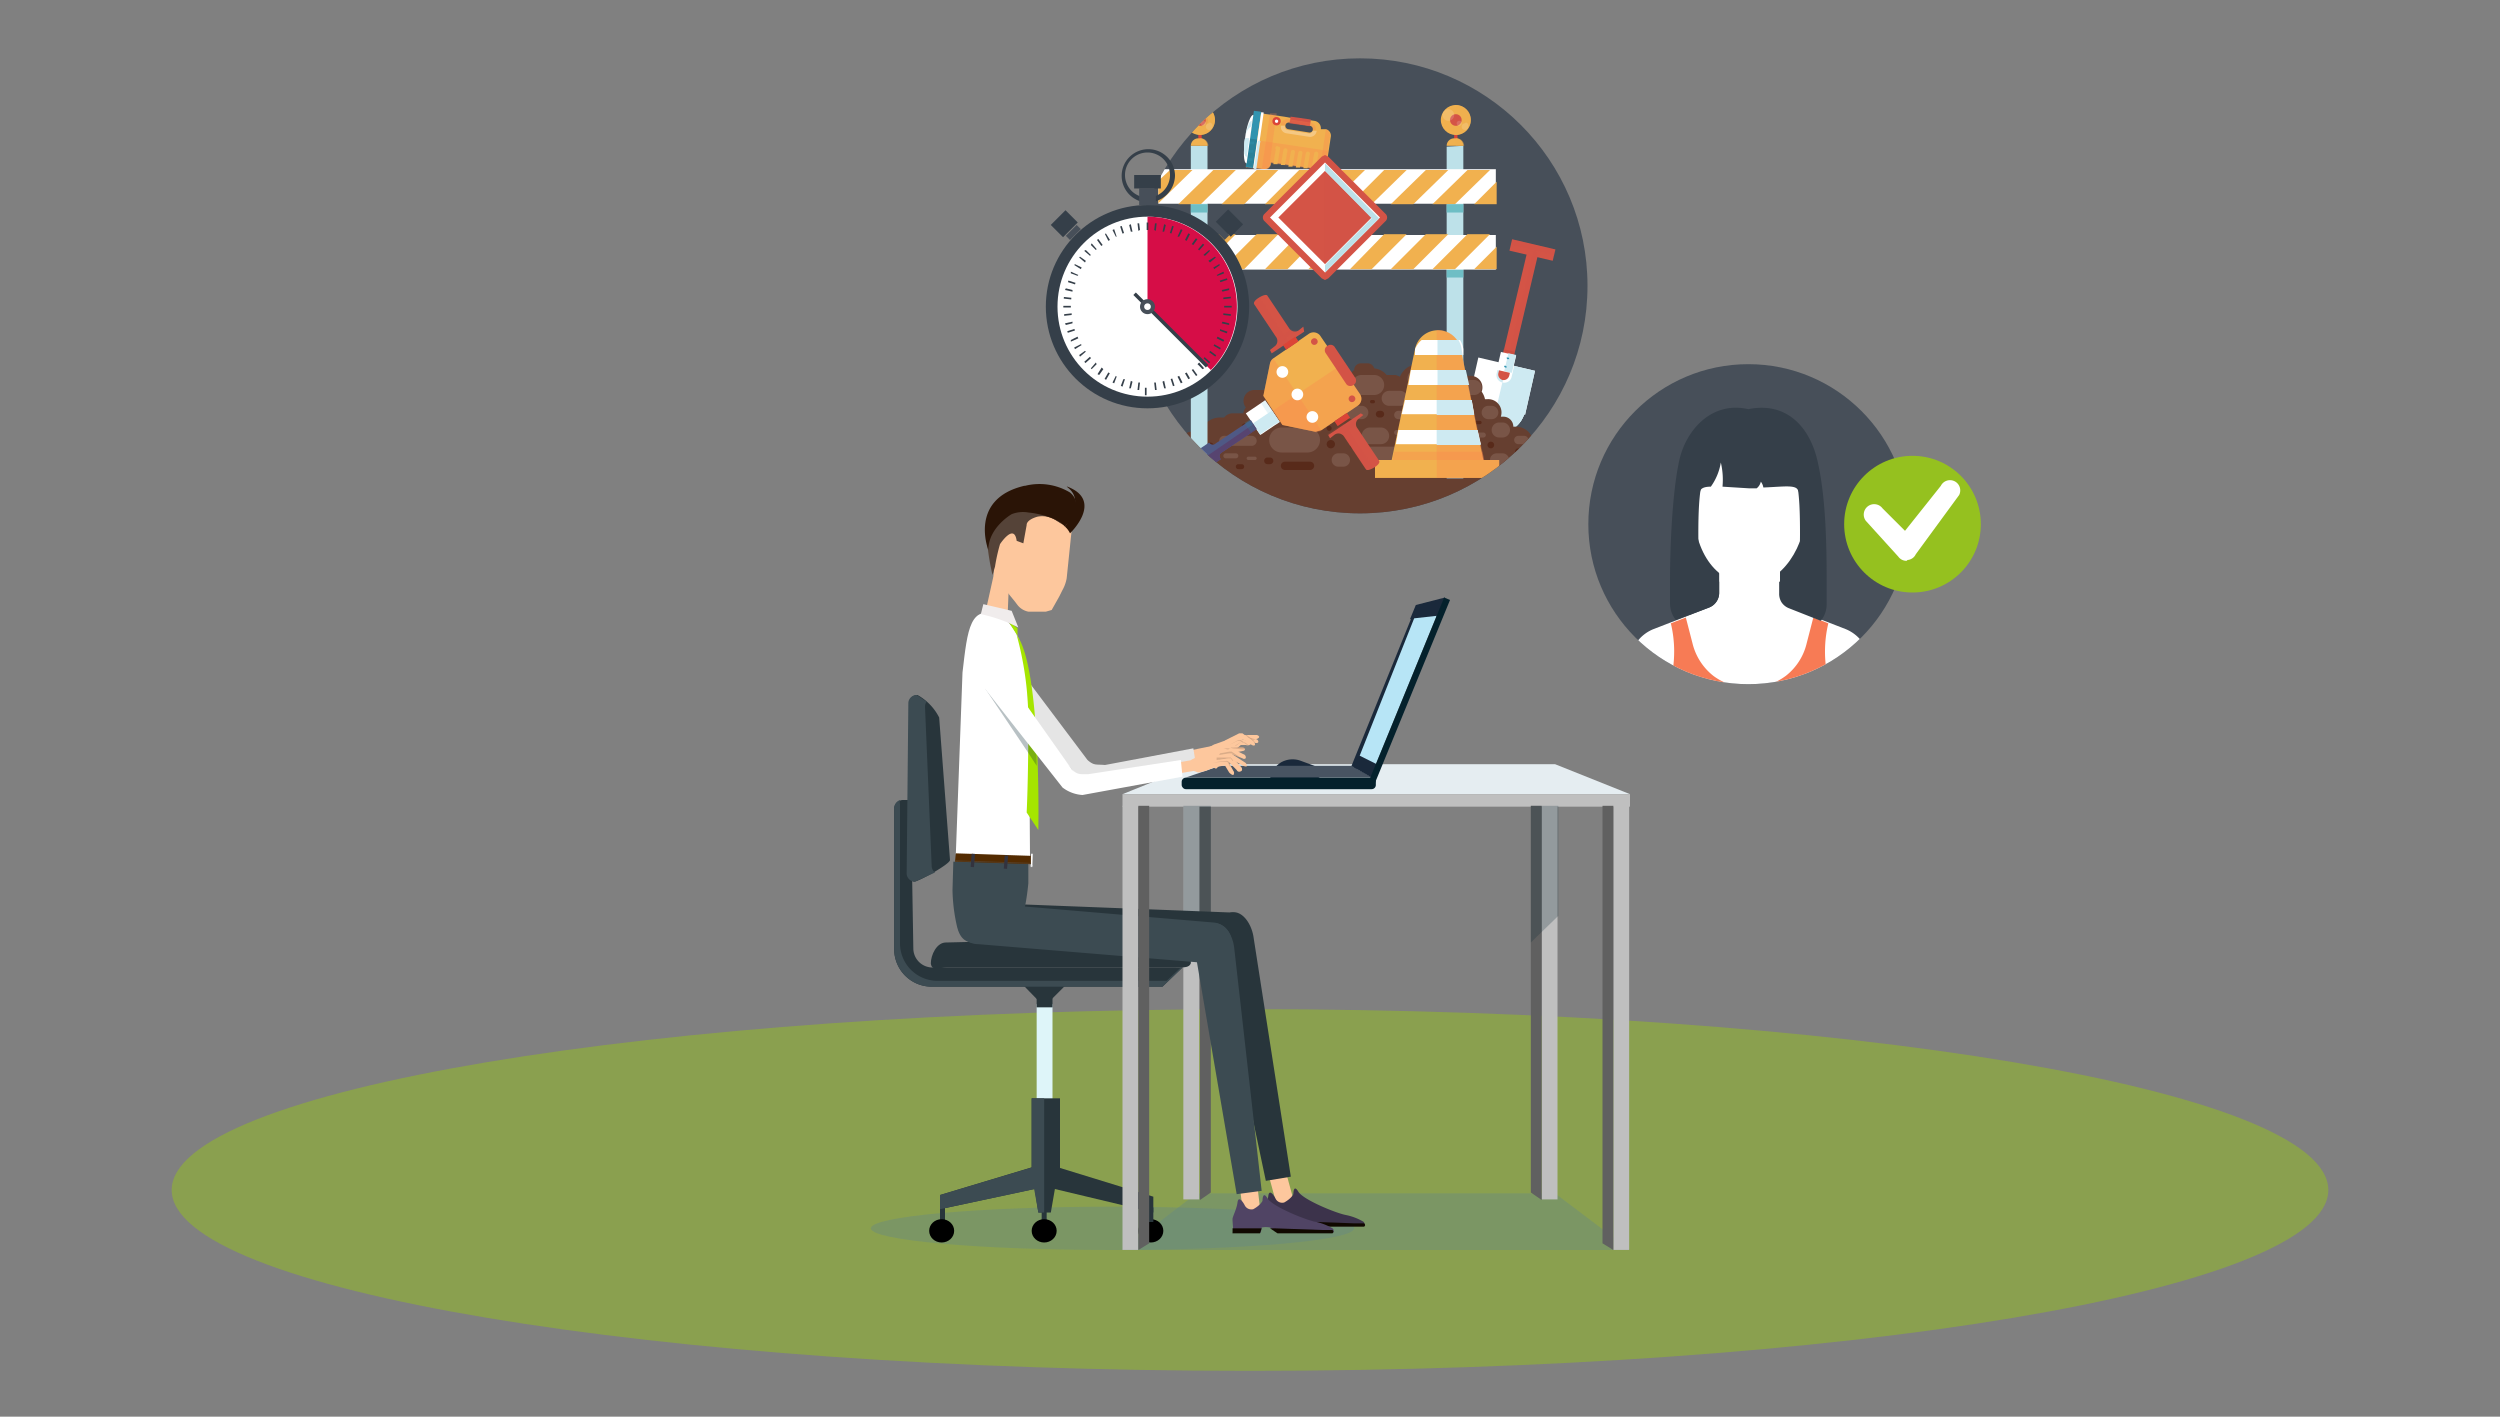 <svg xmlns="http://www.w3.org/2000/svg" xmlns:xlink="http://www.w3.org/1999/xlink" width="300" height="170" viewBox="0 0 300 170"><rect x="0" y="0" width="300" height="170" fill="#808080" stroke="none"/><defs><clipPath id="556c727a-644f-4a0a-a2d1-209d2481c378"><circle cx="163.2" cy="34.3" r="27.3" style="fill:none"/></clipPath><clipPath id="783decc1-154c-4620-82f7-98671f3d8dcd"><circle cx="209.8" cy="62.9" r="19.2" style="fill:none"/></clipPath></defs><title>wat_gis</title><g style="isolation:isolate"><g id="d927cde1-7ae2-4e91-b35d-4790f565f728" data-name="Calque 2"><path d="M279.4,142.8c0,12-57.9,21.7-129.4,21.7S20.6,154.8,20.6,142.8,78.5,121.1,150,121.1,279.4,130.8,279.4,142.8Z" style="fill:#95c11f;opacity:0.5"/></g><g id="49d9e718-7f77-4c2f-94b6-b3567a8fe883" data-name="Calque 1"><polygon points="143.6 143.2 184.8 143.2 185.6 143.2 185.9 143.2 186.6 143.2 195.6 150 185.9 150 185.6 150 184.8 150 134.7 150 143.6 143.2" style="fill:#60858d;opacity:0.35"/><ellipse cx="133.5" cy="147.4" rx="29" ry="2.6" style="fill:#60858d;opacity:0.35"/><rect x="142" y="96.7" width="1.9" height="47.23" style="fill:#bfbfbf"/><polygon points="144 144 144 96.7 145.3 96.7 145.3 143.1 144 144" style="fill:#606060"/><rect x="124.4" y="120.5" width="1.9" height="15.97" style="fill:#def5f9"/><path d="M113.7,116.1h27.4c1.1,0,1.6,0,1.8-.5v-.4c.2-1.9-3.5-2.7-4.6-2.7l-24.8.6c-1.1,0-1.8,1.5-1.8,2.5h0C111.8,116.6,112.7,116.1,113.7,116.1Z" style="fill:#28353b"/><polygon points="125.3 120.8 129 117.1 121.7 117.1 125.3 120.8" style="fill:#28353b"/><rect x="124.4" y="119" width="1.9" height="1.88" style="fill:#28353b"/><path d="M109.6,113.8a2.3,2.3,0,0,0,2.3,2.3h30l-2.4,2.3H111.8a4.5,4.5,0,0,1-4.5-4.5V97.2a1.1,1.1,0,0,1,1-1.2h1Z" style="fill:#28353b"/><path d="M108,96a1,1,0,0,0,0,.5v16.7a4.5,4.5,0,0,0,4.5,4.5h27.5l1.7-1.6h.2l-2.4,2.3H111.8a4.5,4.5,0,0,1-4.5-4.5V97.2A1.1,1.1,0,0,1,108,96Z" style="fill:#3c4b52"/><path d="M109.7,105.8h0c.5,0,4.3-2.1,4.3-2.6l-1.3-17.1a6.4,6.4,0,0,0-2.6-2.7h0a1,1,0,0,0-1,1l-.2,20.4A1,1,0,0,0,109.7,105.8Z" style="fill:#28353b"/><path d="M110,83.4l1.2.8a1,1,0,0,0-.2.6l.8,19.1a1,1,0,0,0,.4.8l-2.4,1.1a1,1,0,0,1-1-1l.2-20.4A1,1,0,0,1,110,83.4Z" style="fill:#3c4b52"/><rect x="123.8" y="131.8" width="3.4" height="8.62" style="fill:#28353b"/><polygon points="125.4 139.6 112.8 143.4 112.8 145.1 125.4 142.4 138.4 145.5 138.4 143.6 125.4 139.6" style="fill:#28353b"/><ellipse cx="138.1" cy="147.7" rx="1.5" ry="1.4"/><polygon points="126.1 145.5 124.6 145.5 123.8 140.3 127 140.3 126.1 145.5" style="fill:#28353b"/><rect x="112.8" y="144.9" width="0.6" height="1.73" style="fill:#28353b"/><rect x="137.8" y="144.9" width="0.6" height="1.74" style="fill:#28353b"/><rect x="125" y="143.9" width="0.6" height="2.71" style="fill:#28353b"/><polygon points="124.1 142.7 112.8 145.1 112.8 143.4 123.8 140.1 123.8 131.8 125.3 131.8 125.3 145.5 124.6 145.5 124.1 142.7" style="fill:#3c4b52"/><ellipse cx="113" cy="147.7" rx="1.5" ry="1.4"/><ellipse cx="125.3" cy="147.7" rx="1.5" ry="1.4"/><polygon points="143.6 91.7 184.8 91.7 185.6 91.7 185.9 91.7 186.6 91.7 195.6 95.3 185.9 95.3 185.6 95.3 184.8 95.3 134.7 95.3 143.6 91.7" style="fill:#e5edf1"/><polygon points="184.8 95.3 185.6 95.3 185.9 95.3 195.6 95.3 195.6 96.8 185.9 96.8 185.6 96.8 134.7 96.8 134.7 95.3 184.8 95.3" style="fill:#bfbfbf"/><rect x="193.6" y="96.7" width="1.9" height="53.29" style="fill:#bfbfbf"/><polygon points="193.6 150 193.6 96.7 192.3 96.7 192.3 149.2 193.6 150" style="fill:#606060"/><rect x="185" y="96.7" width="1.9" height="47.23" style="fill:#bfbfbf"/><polygon points="185 144 185 96.7 183.7 96.7 183.7 143.1 185 144" style="fill:#606060"/><path d="M152.8,93.4h5.1s.6.1.6-.6.3-.5-2.4-1.5a2.8,2.8,0,0,0-2.4.2,4.5,4.5,0,0,0-1.2,1.2S152.2,93.4,152.8,93.4Z" style="fill:#1a293b"/><path d="M156.1,91.4a2.8,2.8,0,0,0-2.4.2,4.5,4.5,0,0,0-1.2,1.2s-.3.7.3.7h.9a.8.8,0,0,1,0-1s.9-1,3.7.4c0,0,1,.4,1.1.1h0S158.8,92.4,156.1,91.4Z" style="fill:#1a293b"/><path d="M125.8,89.7a3.8,3.8,0,0,1-2.1-1l-.3-.4,1.3.9Z" style="fill:none"/><path d="M125.8,89.7h0Z" style="fill:#b4b1b1"/><polygon points="169.2 74.3 172.4 74.1 173.4 71.7 169.9 72.6 169.2 74.3" style="fill:#1a293b"/><path d="M162.1,92.1l7.9-19.5.7.3-7.9,19.4a.4.4,0,1,1-.7-.3Z" style="fill:#1a293b"/><polygon points="162.6 92.1 164.5 93.2 172.4 73.9 169.7 74.2 162.6 92.1" style="fill:#b7e5f6"/><polygon points="146.4 91.9 162.2 91.9 164.7 93.3 142.3 93.3 146.4 91.9" style="fill:#485462"/><rect x="141.9" y="93.2" width="23.3" height="1.38" rx="0.5" ry="0.5" transform="translate(307 187.9) rotate(-180)" style="fill:#04212c"/><polygon points="165.2 91.7 163 90.6 162.5 92.1 164.6 93.3 165.2 91.7" style="fill:#1a293b"/><path d="M164.4,93.4l8.9-21.7.7.3-8.9,21.7a.4.4,0,1,1-.7-.3Z" style="fill:#04212c"/><polygon points="183.7 96.7 185 96.7 187 96.7 187 109.9 183.7 113.1 183.7 96.7" style="fill:#132f3a;opacity:0.25"/><polygon points="142 96.7 143.3 96.7 145.3 96.7 145.3 109.9 142 113.1 142 96.7" style="fill:#132f3a;opacity:0.25"/><path d="M120.8,76.8l.3-7.6c.2-1.4.8-2.3-.6-2.5s-1.1,1.1-1.3,2.5l-1.6,7.2h0l3.3.4Z" style="fill:#fdc79d"/><path d="M119.1,65.7l.2-1.7.5-1.3v-1h.4l1.2-.9,1.7-.9h1.5l2.3.9,1.4,1h.3v1h0v.8l-.6,5.8a4.4,4.4,0,0,1-.5,1.4l-.4.8-.9,1.6-.7.2h-2.1a2.2,2.2,0,0,1-1.3-.8l-.3-.4-.9-1.1a28,28,0,0,1-1.6-2.4V66.9l-.3-.2Z" style="fill:#fdc79d"/><path d="M128.4,63.9h0Z" style="fill:#605751"/><path d="M127.6,63l-.8-.5a3,3,0,0,0-2.3-.5c-1.4.4-1.3,1-1.3,1l-.4,2.2-.8-.3c-.3-2.2-2,.4-2,.4a22.1,22.1,0,0,0-.6,2.7l-.3,1a29.1,29.1,0,0,1-.6-3.5,9.3,9.3,0,0,1,.2-4.1C124,60.8,126.5,62,127.6,63Z" style="fill:#554338"/><path d="M128.4,63.9a3.2,3.2,0,0,0-.8-1A2.5,2.5,0,0,1,128.4,63.9Z" style="fill:#605751"/><path d="M128,58.4h.1c4.4,1.7.3,5.6.3,5.6h0a2.3,2.3,0,0,0-.6-.8C128.4,62.2,130.1,59.9,128,58.4Z" style="fill:#2a1406"/><path d="M122.9,58.3h.1a7.1,7.1,0,0,1,5.4.8c1.7,1.4,0,3.4-.6,4.1l-.2-.2a5.8,5.8,0,0,0-1.6-.9,10.5,10.5,0,0,0-2.6-.6,3.7,3.7,0,0,0-2,.2s-2.8,1.6-2.8,4.3C118.6,66,116.2,59.9,122.9,58.3Z" style="fill:#2a1406"/><path d="M147.7,89l1.2-.8h1.8a.4.4,0,0,1,.4.2h0c0,.2-.3.3-.5.3h-1.5l-1.1.7a.3.3,0,0,1-.4-.1h-.1A.3.3,0,0,1,147.7,89Z" style="fill:#fdc79d"/><path d="M147.6,88.9l1.2-.7h.3l1.6.5c.2,0,.3.2.3.3h0c0,.2-.3.2-.5.1l-1.5-.4-1.1.6a.3.3,0,0,1-.4-.1h-.1A.3.3,0,0,1,147.6,88.9Z" style="fill:#fdc79d"/><path d="M150.6,88.7l-1.1-.3h-.1l1.1.4h0Z" style="fill:#be9576;opacity:0.5"/><path d="M147.8,89.3l.8-.6h.4l.7.2c.2,0,.4.2.4.4h0a.6.6,0,0,1-.6.1h-.6l-.8.7c-.1.1-.2.1-.3-.1h-.1A.3.3,0,0,1,147.8,89.3Z" style="fill:#fdc79d"/><rect x="141.7" y="90" width="4.1" height="1.31" transform="translate(302.7 150.7) rotate(168.5)" style="fill:#fdc79d"/><polygon points="147.5 89.4 147.5 89.4 147.5 89.4 147.5 89.4" style="fill:#fdc79d"/><path d="M145.8,89.3l1.4-.5c.1,0,.2.1.3.2l.6.6a.3.3,0,0,1,0,.2c.6-.1,1.2-.2,1.3.1h0c0,.1-.1.2-.2.2l-1.5.3-.6.3-.8.2h-.2c-.2,0-.7,0-.7-.1l-.4-1.1C145.1,89.7,145.7,89.3,145.8,89.3Z" style="fill:#fdc79d"/><path d="M147.6,89.5h0Z" style="fill:#fdc79d"/><polygon points="147.9 89.5 147.9 89.5 147.9 89.5 147.9 89.5" style="fill:#fdc79d"/><path d="M148.6,88.8h.3l.4.3h.1l.4.3h-.1l-.5-.3h-.1l-.3-.2h-.3l-1,.5h0Z" style="fill:#be9576;opacity:0.5"/><path d="M149.4,88.2h.2l.8.6.2.3h-.1l-.2-.2-.9-.7h0Z" style="fill:#be9576;opacity:0.5"/><path d="M148.3,89.5h-.1l.9-.6h0Z" style="fill:#be9576;opacity:0.5"/><polygon points="149 88.9 149.1 88.9 149.1 88.9 149.2 88.9 149.2 88.9 149.1 88.9 149.1 88.9 149 88.9 148 89.4 148 89.4 149 88.9" style="fill:#be9576;opacity:0.5"/><path d="M147.7,89.7h.3c.6,0,1.1-.2,1.4.1s-1.1,0-1.7,0h-.9c.2,0,.5.2.9.2Z" style="fill:#be9576;opacity:0.5"/><path d="M147.1,88.8l1.6-.8h.4l1.3,1a.4.4,0,0,1,.2.4h0c-.2.2-.5-.1-.7-.2l-1-.7-1.4.7a.3.3,0,0,1-.4-.1h-.1A.3.3,0,0,1,147.1,88.8Z" style="fill:#fdc79d"/><path d="M143.5,91.7,132,94.2a4.4,4.4,0,0,1-2.5-.8l-9.8-11.8.8-3.7,10,13.3c.8.7,1,.5,2.1.6l10.6-2Z" style="fill:#e5e5e5"/><rect x="152.6" y="139.8" width="2.1" height="4.99" transform="translate(-31.9 45.3) rotate(-15.2)" style="fill:#fdc79d"/><path d="M147.5,114.3l-28.3-1.1a2.4,2.4,0,0,1-2.3-2.5h0a2.4,2.4,0,0,1,2.5-2.3l28.3,1.1a2.4,2.4,0,0,1,2.3,2.5h0A2.4,2.4,0,0,1,147.5,114.3Z" style="fill:#28353b"/><path d="M150.4,112.3c-.3-1.6-1.4-3.1-2.7-2.8a2.8,2.8,0,0,0-1.9,3.3l6.1,28.9,3-.5Z" style="fill:#28353b"/><path d="M114.3,106.8a20.9,20.9,0,0,0,.5,4.2c.6,2.7,2,2.2,5.8,2.2,0,0,2.1,0,2.8-7.2v-.4h0c0-.3,0-.5,0-.8v-1.4h-9Z" style="fill:#3c4b52"/><path d="M123.5,88c-.3-5.3.1-12.3-3.5-14s-3.9,1.5-4.5,6.7l-.8,21.8,8.9.4Z" style="fill:#fff"/><polygon points="122.1 75.4 120.9 74.4 122.1 76.3 122.1 75.4" style="fill:#a5e500"/><path d="M122,76.2A39.3,39.3,0,0,1,123.4,87c0,6.6-.2,10.5-.2,10.5l1.4,2.1S125,80.2,122,76.2Z" style="fill:#a5e500"/><path d="M121.4,73.3l.8,2a17.9,17.9,0,0,0-4.5-1.6l.3-1.2Z" style="fill:#f0ecec"/><rect x="123.7" y="102.5" width="0.2" height="1.49" transform="translate(3.5 -4.1) rotate(1.9)" style="fill:#fff"/><rect x="123.7" y="103.8" width="0.2" height="0.2" transform="translate(3.5 -4) rotate(1.9)" style="fill:#e5e5e5"/><polygon points="123.7 102.7 114.7 102.4 114.6 103.4 123.7 103.7 123.7 102.7" style="fill:#532b01"/><rect x="119.1" y="98.9" width="0.1" height="9.13" transform="translate(11.8 219.1) rotate(-88.1)" style="fill:#584027"/><rect x="116.6" y="102.4" width="0.4" height="1.59" transform="translate(8.2 -8.6) rotate(4.4)" style="fill:#33333e"/><rect x="120.6" y="102.6" width="0.4" height="1.59" transform="translate(8.2 -8.9) rotate(4.4)" style="fill:#33333e"/><path d="M145.2,115.6l-27.8-2.3a2.5,2.5,0,0,1-2.5-2.4v-.3a2.3,2.3,0,0,1,2.4-2.3l28.3,2.4a2.4,2.4,0,0,1,2.2,2.6h0A2.4,2.4,0,0,1,145.2,115.6Z" style="fill:#3c4b52"/><rect x="149" y="141.1" width="2.1" height="4.99" transform="translate(-16 18.9) rotate(-6.8)" style="fill:#fdc79d"/><path d="M148.1,113.7c-.2-1.6-1.2-3.1-2.6-2.9a2.8,2.8,0,0,0-2.1,3.3l5,29.2,3-.4Z" style="fill:#3c4b52"/><path d="M149.1,91l-1.5-.6a.3.3,0,0,1-.2-.4h0a.3.3,0,0,1,.4-.2l1.4.7a.4.4,0,0,1,.3.4h0C149.5,91.1,149.2,91.1,149.1,91Z" style="fill:#fdc79d"/><path d="M149.2,91.9l-1.8-1a.3.3,0,0,1-.1-.4h0a.3.3,0,0,1,.4-.1l1.7,1.1a.4.4,0,0,1,.2.4h0C149.7,92,149.4,92,149.2,91.9Z" style="fill:#fdc79d"/><path d="M148.4,92.4l-1.1-1.1a.3.3,0,0,1,0-.5h0a.3.3,0,0,1,.5,0l1.1,1.2a.4.4,0,0,1,.1.5h0C148.7,92.7,148.5,92.6,148.4,92.4Z" style="fill:#fdc79d"/><path d="M147.9,90.4l-1.7.3a.3.3,0,0,1-.3-.2h0a.3.3,0,0,1,.2-.3l1.7-.3a.3.3,0,0,1,.3.2h0A.3.3,0,0,1,147.9,90.4Z" style="fill:#fdc79d"/><path d="M145.7,92.1l-1,.4-.9.2-.6-.2c-.2-.1-.2-.1-.3-.4v-.6a.3.3,0,0,1,.2-.4l1.4-.7,1.8-.3a.2.2,0,0,1,.3.2l-.5,1.6A.2.2,0,0,1,145.7,92.1Z" style="fill:#fdc79d"/><path d="M147.7,90.9l-1.7.3a.3.3,0,0,1-.3-.2h0a.3.3,0,0,1,.2-.3l1.7-.3a.3.3,0,0,1,.3.2h0A.3.3,0,0,1,147.7,90.9Z" style="fill:#fdc79d"/><path d="M147.6,91.4l-1.7.3a.3.3,0,0,1-.3-.2h0a.3.3,0,0,1,.2-.3l1.7-.3a.3.3,0,0,1,.3.2h0A.3.3,0,0,1,147.6,91.4Z" style="fill:#fdc79d"/><path d="M147.3,91.8l-1.7.3a.3.3,0,0,1-.3-.2h0a.3.3,0,0,1,.2-.3l1.7-.3a.3.3,0,0,1,.3.2h0A.3.3,0,0,1,147.3,91.8Z" style="fill:#fdc79d"/><path d="M147.5,92.7l-.6-1a.3.3,0,0,1,.1-.4h0a.3.3,0,0,1,.4.1l.6,1.1a.4.4,0,0,1,0,.5h0C147.8,93,147.6,92.8,147.5,92.7Z" style="fill:#fdc79d"/><g style="opacity:0.55"><path d="M145.5,91.5h0l1.7-.2a.4.4,0,0,1,.3.2l.2.5h-.1l-.2-.4a.3.3,0,0,0-.3-.2Z" style="fill:#be9576"/><path d="M146,90.9h1.7l.3.4h-.1l-.2-.3h-.3l-1.4.2Z" style="fill:#be9576"/><path d="M146.4,90.4l1.1-.2h.3l.9.6h-.2l-.7-.4h-.3l-1.2.2Z" style="fill:#be9576"/></g><polygon points="139.7 93.1 143.3 92.5 143.6 91.1 139.7 91.8 139.7 93.1" style="fill:#fdc79d"/><path d="M119,79.6l4.3,6.2.9,1.3c.1,1.6.2,3.2.2,4.8l-1.1-1.7-5.1-7.6Z" style="fill:#132f3a;opacity:0.3"/><path d="M141.9,93.2l-12,2.2a4.4,4.4,0,0,1-2.4-.9L118,82.4l1-3.7,9.6,13.6c.7.7,1,.6,2,.6l11.1-1.7Z" style="fill:#fff"/><path d="M155.1,146.5a2.6,2.6,0,0,1,1,0l1,.6h6.6a.4.4,0,0,0-.1-.5,6.8,6.8,0,0,0-2.1-.8c-1.1-.2-5.1-1.8-5.7-2.8s-.6.3-.6.3-.2.5-1.1,1a.9.9,0,0,1-1-.4c-.3-.6-.8-1.2-.9-.4s-.6,1.7-.6,2,.1,1.4.1,1.6H155Z" style="fill:#3c334b"/><path d="M151.6,146.5a7.3,7.3,0,0,1,0,.7H155l.2-.6h-3.5Z" style="fill:#100800"/><path d="M163.7,146.8h-1.2l-5.7-.2h-.6l.9.6h6.6C163.8,147.1,163.9,147,163.7,146.8Z" style="fill:#100800"/><path d="M151.4,147.3a2.6,2.6,0,0,1,1,0l1,.6h6.6a.4.4,0,0,0-.1-.5,6.7,6.7,0,0,0-2.1-.8c-1.1-.2-5.1-1.8-5.7-2.8s-.6.3-.6.3-.2.5-1.1,1a.9.9,0,0,1-1-.4c-.3-.6-.8-1.2-.9-.4s-.6,1.7-.6,2,.1,1.4.1,1.6h3.3Z" style="fill:#504464"/><path d="M147.9,147.3a7.3,7.3,0,0,1,0,.7h3.3l.2-.6h-3.5Z" style="fill:#100800"/><path d="M159.9,147.6h-1.2l-5.7-.2h-.6l.9.6h6.6C160,147.9,160.1,147.8,159.9,147.6Z" style="fill:#100800"/><rect x="134.7" y="96.7" width="1.9" height="53.29" style="fill:#bfbfbf"/><polygon points="136.6 150 136.6 96.7 137.9 96.7 137.9 149.2 136.6 150" style="fill:#606060"/><circle cx="163.2" cy="34.3" r="27.3" style="fill:#474f59"/><g style="clip-path:url(#556c727a-644f-4a0a-a2d1-209d2481c378)"><path d="M149.6,20l2,.3a.8.8,0,0,0,.9-.6v-.2l5.8.8a.8.8,0,0,0,.9-.6l.5-3.3a.8.8,0,0,0-.6-.9h-.6a.9.9,0,0,0-.8-1l-1.9-.3h-.6l-1.1-.2-3.5-.5h-.1l-1,6.7Zm5-4.5a.4.4,0,0,1,.1-.8l2.5.4a.4.4,0,0,1-.1.8Z" style="fill:#f1b14f"/><path d="M151.5,20.3h-.1l1-6.7h.8l-.8,5.8v.2A.8.8,0,0,1,151.5,20.3Z" style="fill:#fc824e;opacity:0.3;mix-blend-mode:multiply"/><path d="M149.5,20l.5-3.3,9.4,1.4-.2,1.7a.8.8,0,0,1-.9.6l-5.8-.8v.2a.8.8,0,0,1-.9.6l-2-.3Z" style="fill:#fc824e;opacity:0.3;mix-blend-mode:multiply"/><rect x="155.6" y="13.3" width="0.8" height="2.46" transform="translate(119.4 166.9) rotate(-81.8)" style="fill:#d45446"/><path d="M157.5,15.6a.4.4,0,0,0-.3-.5l-2.5-.4a.4.4,0,0,0-.5.3h-.5a.8.8,0,0,1,.9-.7l2.6.4a.8.8,0,0,1,.7.9Z" style="fill:#fc824e;opacity:0.3;mix-blend-mode:multiply"/><rect x="155.7" y="13.5" width="0.4" height="2.46" transform="translate(119.1 167) rotate(-81.8)" style="fill:#d45446;opacity:0.15;mix-blend-mode:multiply"/><path d="M158.4,20.3l.7-4.8a.8.8,0,0,1,.5.8l-.5,3.3A.8.8,0,0,1,158.4,20.3Z" style="fill:#fc824e;opacity:0.3;mix-blend-mode:multiply"/><rect x="147" y="16.3" width="6.8" height="0.88" transform="translate(112.4 163.2) rotate(-81.8)" style="fill:#3194b0"/><rect x="148.5" y="18" width="3.4" height="0.88" transform="translate(110.5 164.4) rotate(-81.8)" style="fill:#2b8199"/><rect x="147.6" y="16.7" width="6.8" height="0.3" transform="translate(112.8 163.9) rotate(-81.8)" style="fill:#fff"/><rect x="149" y="18.4" width="3.4" height="0.3" transform="translate(111 165.1) rotate(-81.8)" style="fill:#ceeaf2"/><g style="opacity:0.4;mix-blend-mode:multiply"><rect x="150.8" y="13.2" width="0.2" height="0.61" transform="translate(116.1 160.9) rotate(-81.8)" style="fill:#3194b0"/><path d="M149.7,19.3v-.3h.6v.3Zm.1-1V18h.6v.3Zm.1-1V17h.6v.3Zm.1-1v-.3h.6v.3Zm.1-1v-.3h.6v.3Zm.1-1v-.3h.6v.3Z" style="fill:#3194b0"/><rect x="149.8" y="19.7" width="0.2" height="0.61" transform="translate(108.7 165.5) rotate(-81.8)" style="fill:#3194b0"/></g><circle cx="153.1" cy="14.6" r="0.5" transform="translate(116.9 164) rotate(-81.8)" style="fill:#dc4437"/><path d="M152.7,14.5h.9a.5.5,0,0,1-.9-.1Z" style="fill:#bf4739;opacity:0.4;mix-blend-mode:multiply"/><circle cx="153.1" cy="14.6" r="0.2" transform="translate(116.9 164) rotate(-81.8)" style="fill:#fff"/><path d="M154.6,14.8l2.5.4a.4.4,0,0,1,.3.5h0l-3.3-.5h0A.4.4,0,0,1,154.6,14.8Z" style="fill:none"/><path d="M157,16.4l-2.6-.4a.8.8,0,0,1-.7-.9h.5a.4.4,0,0,0,.3.5l2.5.4a.4.4,0,0,0,.5-.3h.5A.8.8,0,0,1,157,16.4Z" style="fill:#fff;opacity:0.3;mix-blend-mode:overlay"/><path d="M149.4,16.6c.2-1.6.7-2.9,1-2.8l-.8,5.8C149.2,19.6,149.2,18.2,149.4,16.6Z" style="fill:#fff"/><path d="M149.4,16.6h.5l-.3,2.2C149.3,18.8,149.2,17.8,149.4,16.6Z" style="fill:#ceeaf2"/><path d="M149.4,16.6h.5l-.3,2.2C149.3,18.8,149.2,17.8,149.4,16.6Z" style="fill:#ceeaf2"/><path d="M149.4,16.6c.2-1.2.5-2.1.8-2.1v.7C149.9,15.2,149.5,15.8,149.4,16.6Z" style="fill:#ceeaf2"/><path d="M153.4,17.6a.2.2,0,0,1,.2.3l-.3,1.8h-.5l.3-1.8A.2.2,0,0,1,153.4,17.6Z" style="fill:#f1b14f"/><path d="M154.5,18l-.3,1.8h-.5l.3-1.8a.2.2,0,0,1,.5.1Z" style="fill:#f1b14f"/><path d="M157.4,20.2l.3-1.8a.2.2,0,1,1,.5.1l-.3,1.8Z" style="fill:#f1b14f"/><path d="M155.4,18.2l-.3,1.8h-.5l.3-1.8a.2.2,0,1,1,.5.1Z" style="fill:#f1b14f"/><path d="M156.3,18.3l-.3,1.8h-.5l.3-1.8a.2.2,0,1,1,.5.1Z" style="fill:#f1b14f"/><path d="M157.2,18.4l-.3,1.8h-.5l.3-1.8a.2.2,0,1,1,.5.1Z" style="fill:#f1b14f"/><path d="M182.9,49.7c-.7,2.4-4.1,2.8-4.2,2.9s-2.9-2-2.5-4.4h0l1.2-5.3,6.8,1.6-1.2,5.3Z" style="fill:#fff"/><rect x="183.3" y="27.3" width="1.4" height="5.33" transform="translate(112.7 202.3) rotate(-76.8)" style="fill:#d45446"/><rect x="183.7" y="27" width="0.7" height="5.33" transform="translate(113.1 202.1) rotate(-76.8)" style="fill:#d45446;opacity:0.15;mix-blend-mode:multiply"/><path d="M180.3,45.9a.9.9,0,0,1-.7-1.1l.3-1.3,1.8.4-.3,1.3A.9.9,0,0,1,180.3,45.9Z" style="fill:#ceeaf2"/><path d="M182.9,49.7c-.7,2.4-4.1,2.8-4.2,2.9h0l2.1-8.9,3.4.8-1.2,5.3Z" style="fill:#ceeaf2"/><path d="M180.3,45.9l.5-2.2.9.2-.3,1.3A.9.9,0,0,1,180.3,45.9Z" style="fill:#fff"/><path d="M182.9,49.7c-.7,2.4-4.1,2.8-4.2,2.9s-2.9-2-2.5-4.4h0v-.4h0c-.4,2.5,2.4,4.3,2.5,4.4s3.5-.5,4.2-2.9h0v.4Z" style="fill:#ceeaf2"/><path d="M184.5,30.8a.7.7,0,0,0-.5-.8h0a.7.7,0,0,0-.8.5l-3.4,14.3a.7.7,0,0,0,.5.8h0a.7.7,0,0,0,.8-.5Z" style="fill:#d45446"/><rect x="179.7" y="42.6" width="2.2" height="1.88" transform="translate(97.1 209.6) rotate(-76.8)" style="fill:#fff"/><path d="M180.3,45.6,184,30a.7.7,0,0,1,.5.8l-3.4,14.3A.7.7,0,0,1,180.3,45.6Z" style="fill:#d45446;opacity:0.15;mix-blend-mode:multiply"/><rect x="180.2" y="43.2" width="2.2" height="0.94" transform="translate(97.3 210.1) rotate(-76.8)" style="fill:#ceeaf2"/><path d="M180.5,43.9a.2.2,0,0,0,.1.2h.2a.2.2,0,0,0-.1-.2Zm.6-.8a.2.2,0,0,0-.1-.2h-.2a.2.2,0,0,0,.1.2Z" style="fill:#3194b0"/><rect x="181" y="41.6" width="0.3" height="1.37" transform="translate(98.5 208.9) rotate(-76.8)" style="fill:#bf4739;opacity:0.4;mix-blend-mode:multiply"/><path d="M162.6,65.3l-26.2-7.9h-.8a.7.7,0,0,1,0-1.4h1.2a.7.7,0,0,1,.6-1h.2a.8.8,0,0,1,.7-.6h.5a2,2,0,0,1,1.9-1.3h.2v-.2a.4.4,0,0,1,.4-.4h.6a1.2,1.2,0,0,1,1.1-.7h1.1a2.4,2.4,0,0,1,2.3-1.7h.5a1.3,1.3,0,0,1,1-.5h1.3a1.2,1.2,0,0,1,.3-.7,1.3,1.3,0,0,1,1-2.1h1.4a1.3,1.3,0,0,1,1.1.6h.6a.6.6,0,0,1,.6-.4h.7a.8.8,0,0,1,.7-.8.9.9,0,0,1,.7-.3h.5l.5.2a2.4,2.4,0,0,1,1.9-1h.4a.8.8,0,0,1,.6-.3h1l.6.2.7-.6a.8.8,0,0,1,.8-.8h.8a.8.8,0,0,1,.8.6,2.3,2.3,0,0,1,1.5.8h1.1l.5.2a2.4,2.4,0,0,1,2.2-1.5h1.4a2.4,2.4,0,0,1,2.2,1.4,1.3,1.3,0,0,1,1,.7,1.4,1.4,0,0,1,1.2-.7h.5a1.4,1.4,0,0,1,1.3,1.9,2.4,2.4,0,0,1,.4.9h.3a1.6,1.6,0,0,1,1.6,2.1h.3a1.2,1.2,0,0,1,1.2,1.2h.3a2.1,2.1,0,0,1,2.1,1.8,2.3,2.3,0,0,1,1.3,2h1.9a1.2,1.2,0,0,1,0,2.3Z" style="fill:#663f30"/><path d="M175.6,46.5a.9.9,0,0,0,.9.9h.4a.9.9,0,0,0,.9-.9h0a.9.9,0,0,0-.9-.9h-.4a.9.9,0,0,0-.9.9Z" style="fill:#795547"/><path d="M168.9,45.4a1.1,1.1,0,0,0,1.1,1.1h2.1a1.1,1.1,0,0,0,1.1-1.1h0a1.1,1.1,0,0,0-1.1-1.1H170a1.1,1.1,0,0,0-1.1,1.1Z" style="fill:#795547"/><path d="M162.2,46.2a1.2,1.2,0,0,0,1.2,1.2h1.5a1.2,1.2,0,0,0,1.2-1.2h0a1.2,1.2,0,0,0-1.2-1.2h-1.5a1.2,1.2,0,0,0-1.2,1.2Z" style="fill:#795547"/><path d="M165.8,47.8a.9.9,0,0,0,.9.9H168a.9.9,0,0,0,.9-.9h0a.9.9,0,0,0-.9-.9h-1.3a.9.9,0,0,0-.9.9Z" style="fill:#795547"/><path d="M169.9,50.3a1.6,1.6,0,0,0,1.6,1.6h2.4a1.6,1.6,0,0,0,1.6-1.6h0a1.6,1.6,0,0,0-1.6-1.6h-2.4a1.6,1.6,0,0,0-1.6,1.6Z" style="fill:#795547"/><path d="M172.2,47.4a.7.7,0,0,0,.7.7h1.1a.7.7,0,0,0,.7-.7h0a.7.7,0,0,0-.7-.7h-1.1a.7.7,0,0,0-.7.7Z" style="fill:#795547"/><path d="M157.6,47a.8.8,0,0,0,.8.8h1.6a.8.8,0,0,0,.8-.8h0a.8.8,0,0,0-.8-.8h-1.6a.8.8,0,0,0-.8.8Z" style="fill:#795547"/><path d="M161.5,49.5a.8.8,0,0,0,.8.8h1.1a.8.8,0,0,0,.8-.8h0a.8.8,0,0,0-.8-.8h-1.1a.8.8,0,0,0-.8.8Z" style="fill:#795547"/><path d="M163.4,52.3a1,1,0,0,0,1,1h1.3a1,1,0,0,0,1-1h0a1,1,0,0,0-1-1h-1.3a1,1,0,0,0-1,1Z" style="fill:#795547"/><path d="M163.4,54.8a1.2,1.2,0,0,0,1.2,1.2h3.4a1.2,1.2,0,0,0,1.2-1.2h0a1.2,1.2,0,0,0-1.2-1.2h-3.4a1.2,1.2,0,0,0-1.2,1.2Z" style="fill:#795547"/><path d="M152.3,52.8a1.5,1.5,0,0,0,1.5,1.5h3.1a1.5,1.5,0,0,0,1.5-1.5h0a1.5,1.5,0,0,0-1.5-1.5h-3.1a1.5,1.5,0,0,0-1.5,1.5Z" style="fill:#795547"/><path d="M154.4,50.1a.6.6,0,0,0,.6.6h.7a.6.6,0,0,0,.6-.6h0a.6.6,0,0,0-.6-.6H155a.6.6,0,0,0-.6.6Z" style="fill:#795547"/><path d="M157.3,49.5a.8.8,0,0,0,.8.8h.9a.8.8,0,0,0,.8-.8h0a.8.8,0,0,0-.8-.8h-.9a.8.8,0,0,0-.8.8Z" style="fill:#795547"/><path d="M167.3,49.8a.5.5,0,0,0,.5.5h.6a.5.5,0,0,0,.5-.5h0a.5.5,0,0,0-.5-.5h-.6a.5.5,0,0,0-.5.5Z" style="fill:#795547"/><path d="M177.8,49.5a.8.8,0,0,0,.8.8h.4a.8.8,0,0,0,.8-.8h0a.8.8,0,0,0-.8-.8h-.4a.8.8,0,0,0-.8.8Z" style="fill:#795547"/><path d="M179,51.6a.9.9,0,0,0,.9.9h.4a.9.9,0,0,0,.9-.9h0a.9.9,0,0,0-.9-.9h-.4a.9.9,0,0,0-.9.9Z" style="fill:#795547"/><path d="M175.6,48.4a.3.3,0,0,0,.3.3h.4a.3.3,0,0,0,.3-.3h0a.3.3,0,0,0-.3-.3h-.4a.3.3,0,0,0-.3.3Z" style="fill:#795547"/><path d="M167.3,51.9a.3.3,0,0,0,.3.3h.6a.3.3,0,0,0,.3-.3h0a.3.3,0,0,0-.3-.3h-.6a.3.3,0,0,0-.3.3Z" style="fill:#795547"/><path d="M146.3,52.9a.6.6,0,0,0,.6.6h3.3a.6.6,0,0,0,.6-.6h0a.6.6,0,0,0-.6-.6h-3.3a.6.6,0,0,0-.6.6Z" style="fill:#795547"/><path d="M144.5,55.2a.5.5,0,0,0,.5.5h.4a.5.5,0,0,0,.5-.5h0a.5.5,0,0,0-.5-.5H145a.5.5,0,0,0-.5.5Z" style="fill:#795547"/><path d="M149.6,55a.2.2,0,0,0,.2.2h.8a.2.2,0,0,0,.2-.2h0a.2.2,0,0,0-.2-.2h-.8a.2.2,0,0,0-.2.2Z" style="fill:#795547"/><path d="M151.4,49a.5.5,0,0,0,.5.5h.4a.5.5,0,0,0,.5-.5h0a.5.5,0,0,0-.5-.5h-.4a.5.5,0,0,0-.5.5Z" style="fill:#795547"/><path d="M155.7,47.8a.5.5,0,0,0,.5.5h.3a.5.5,0,0,0,.5-.5h0a.5.5,0,0,0-.5-.5h-.3a.5.5,0,0,0-.5.5Z" style="fill:#795547"/><path d="M160.9,51.9a.3.3,0,0,0,.3.3h.7a.3.3,0,0,0,.3-.3h0a.3.3,0,0,0-.3-.3h-.7a.3.3,0,0,0-.3.3Z" style="fill:#795547"/><path d="M159.8,55.2a.8.8,0,0,0,.8.8h.6a.8.8,0,0,0,.8-.8h0a.8.8,0,0,0-.8-.8h-.6a.8.8,0,0,0-.8.8Z" style="fill:#795547"/><path d="M142.8,53.2a.3.3,0,0,0,.3.3h.5a.3.3,0,0,0,.3-.3h0a.3.3,0,0,0-.3-.3h-.5a.3.3,0,0,0-.3.3Z" style="fill:#795547"/><path d="M140.2,55.6a.6.6,0,0,0,.6.6h.9a.6.6,0,0,0,.6-.6h0a.6.6,0,0,0-.6-.6h-.9a.6.6,0,0,0-.6.6Z" style="fill:#795547"/><path d="M146.8,54.7a.3.3,0,0,0,.3.3h1.2a.3.3,0,0,0,.3-.3h0a.3.3,0,0,0-.3-.3h-1.2a.3.3,0,0,0-.3.3Z" style="fill:#795547"/><path d="M171,54.4a.8.8,0,0,0,.8.8h4.4a.8.8,0,0,0,.8-.8h0a.8.8,0,0,0-.8-.8h-4.4a.8.8,0,0,0-.8.8Z" style="fill:#795547"/><path d="M176.7,52.2a.3.3,0,0,0,.3.3h1a.3.3,0,0,0,.3-.3h0a.3.3,0,0,0-.3-.3h-1a.3.3,0,0,0-.3.3Z" style="fill:#795547"/><path d="M178.8,55.2a.8.8,0,0,0,.8.8h.7a.8.8,0,0,0,.8-.8h0a.8.8,0,0,0-.8-.8h-.7a.8.8,0,0,0-.8.8Z" style="fill:#795547"/><path d="M181.7,52.8a.5.5,0,0,0,.5.5h.7a.5.5,0,0,0,.5-.5h0a.5.5,0,0,0-.5-.5h-.7a.5.5,0,0,0-.5.5Z" style="fill:#795547"/><path d="M182.8,55.5a.5.5,0,0,0,.5.5h.9a.5.5,0,0,0,.5-.5h0a.5.5,0,0,0-.5-.5h-.9a.5.5,0,0,0-.5.5Z" style="fill:#795547"/><path d="M186.4,56.1a.4.4,0,0,0,.4.4h.8a.4.4,0,0,0,.4-.4h0a.4.4,0,0,0-.4-.4h-.8a.4.4,0,0,0-.4.4Z" style="fill:#795547"/><path d="M172.7,50.2a.7.7,0,0,0,.7.7h.5a.7.7,0,0,0,.7-.7h0a.7.7,0,0,0-.7-.7h-.5a.7.7,0,0,0-.7.7Z" style="fill:#582a1a"/><path d="M176.5,50.7a.2.2,0,0,0,.2.2h.9a.2.2,0,0,0,.2-.2h0a.2.2,0,0,0-.2-.2h-.9a.2.2,0,0,0-.2.2Z" style="fill:#582a1a"/><path d="M174.6,56.4a.3.3,0,0,0,.3.3h2a.3.3,0,0,0,.3-.3h0a.3.3,0,0,0-.3-.3h-2a.3.3,0,0,0-.3.3Z" style="fill:#582a1a"/><path d="M153.7,55.9a.5.5,0,0,0,.5.5h3a.5.5,0,0,0,.5-.5h0a.5.5,0,0,0-.5-.5h-3a.5.5,0,0,0-.5.5Z" style="fill:#582a1a"/><path d="M165.1,49.7a.4.4,0,0,0,.4.4h.2a.4.4,0,0,0,.4-.4h0a.4.4,0,0,0-.4-.4h-.2a.4.4,0,0,0-.4.4Z" style="fill:#582a1a"/><path d="M161.2,47.9a.4.4,0,0,0,.4.4h.4a.4.4,0,0,0,.4-.4h0a.4.4,0,0,0-.4-.4h-.4a.4.4,0,0,0-.4.4Z" style="fill:#582a1a"/><path d="M159.2,51.4a.3.3,0,0,0,.3.3h0a.3.3,0,0,0,.3-.3h0a.3.3,0,0,0-.3-.3h0a.3.3,0,0,0-.3.3Z" style="fill:#582a1a"/><path d="M169.6,53a.5.5,0,0,0,.5.5h0a.5.5,0,0,0,.5-.5h0a.5.5,0,0,0-.5-.5h0a.5.5,0,0,0-.5.5Z" style="fill:#582a1a"/><path d="M175,52.5a.5.5,0,0,0,.5.5h0a.5.5,0,0,0,.5-.5h0a.5.5,0,0,0-.5-.5h0a.5.5,0,0,0-.5.5Z" style="fill:#582a1a"/><path d="M181.8,54.2a.4.4,0,0,0,.4.4h0a.4.4,0,0,0,.4-.4h0a.4.4,0,0,0-.4-.4h0a.4.4,0,0,0-.4.4Z" style="fill:#582a1a"/><path d="M181.3,56.3a.4.4,0,0,0,.4.4h0a.4.4,0,0,0,.4-.4h0a.4.4,0,0,0-.4-.4h0a.4.4,0,0,0-.4.4Z" style="fill:#582a1a"/><path d="M178.5,53.4a.4.4,0,0,0,.4.4h0a.4.4,0,0,0,.4-.4h0a.4.4,0,0,0-.4-.4h0a.4.4,0,0,0-.4.4Z" style="fill:#582a1a"/><path d="M169.7,56.1a.7.7,0,0,0,.7.7h0a.7.7,0,0,0,.7-.7h0a.7.7,0,0,0-.7-.7h0a.7.7,0,0,0-.7.7Z" style="fill:#582a1a"/><path d="M162,53.4a.5.5,0,0,0,.5.5h0a.5.5,0,0,0,.5-.5h0a.5.5,0,0,0-.5-.5h0a.5.5,0,0,0-.5.5Z" style="fill:#582a1a"/><path d="M159.2,53.3a.5.5,0,0,0,.5.5h0a.5.5,0,0,0,.5-.5h0a.5.5,0,0,0-.5-.5h0a.5.5,0,0,0-.5.5Z" style="fill:#582a1a"/><path d="M150.9,50.9a.6.6,0,0,0,.6.6h0a.6.6,0,0,0,.6-.6h0a.6.6,0,0,0-.6-.6h0a.6.6,0,0,0-.6.6Z" style="fill:#582a1a"/><path d="M154,48.6a.4.4,0,0,0,.4.4h0a.4.4,0,0,0,.4-.4h0a.4.4,0,0,0-.4-.4h0a.4.4,0,0,0-.4.4Z" style="fill:#582a1a"/><path d="M149,51.2a.4.4,0,0,0,.4.4h0a.4.4,0,0,0,.4-.4h0a.4.4,0,0,0-.4-.4h0a.4.4,0,0,0-.4.4Z" style="fill:#582a1a"/><path d="M144.7,53.6a.5.5,0,0,0,.5.5h0a.5.5,0,0,0,.5-.5h0a.5.5,0,0,0-.5-.5h0a.5.5,0,0,0-.5.5Z" style="fill:#582a1a"/><path d="M143,54.7a.4.4,0,0,0,.4.4h0a.4.4,0,0,0,.4-.4h0a.4.4,0,0,0-.4-.4h0a.4.4,0,0,0-.4.4Z" style="fill:#582a1a"/><path d="M138.2,56a.5.5,0,0,0,.5.5h0a.5.5,0,0,0,.5-.5h0a.5.5,0,0,0-.5-.5h0a.5.5,0,0,0-.5.5Z" style="fill:#582a1a"/><path d="M148.3,56a.3.3,0,0,0,.3.3h.4a.3.3,0,0,0,.3-.3h0a.3.3,0,0,0-.3-.3h-.4a.3.3,0,0,0-.3.3Z" style="fill:#582a1a"/><path d="M151.7,55.3a.4.4,0,0,0,.4.4h.3a.4.4,0,0,0,.4-.4h0a.4.4,0,0,0-.4-.4h-.3a.4.4,0,0,0-.4.4Z" style="fill:#582a1a"/><path d="M169.7,47.6a.4.4,0,0,0,.4.4h.4a.4.4,0,0,0,.4-.4h0a.4.4,0,0,0-.4-.4H170a.4.4,0,0,0-.4.4Z" style="fill:#582a1a"/><path d="M169.5,45.4a.6.6,0,0,0,.6.6h.2a.6.6,0,0,0,.6-.6h0a.6.6,0,0,0-.6-.6h-.2a.6.6,0,0,0-.6.6Z" style="fill:#582a1a"/><path d="M164.4,48.2a.2.2,0,0,0,.2.2h.2a.2.2,0,0,0,.2-.2h0a.2.2,0,0,0-.2-.2h-.2a.2.2,0,0,0-.2.2Z" style="fill:#582a1a"/><path d="M171.4,52.7l.2.2h1l.2-.2h0l-.2-.2h-1l-.2.2Z" style="fill:#582a1a"/><path d="M172,56.3a.2.2,0,0,0,.2.2h1a.2.2,0,0,0,.2-.2h0a.2.2,0,0,0-.2-.2h-1a.2.2,0,0,0-.2.2Z" style="fill:#582a1a"/><path d="M183.8,56.7a.2.2,0,0,0,.2.2h1.7a.2.2,0,0,0,.2-.2h0a.2.2,0,0,0-.2-.2H184a.2.2,0,0,0-.2.2Z" style="fill:#582a1a"/><path d="M142.9,57.4h2V17.5h-2Zm30.7-39.8V57.4h2V17.5Z" style="fill:#bde1e9"/><rect x="139" y="20.3" width="40.5" height="4.15" style="fill:#fff"/><polygon points="155.9 20.4 151.8 24.5 154.5 24.5 158.6 20.4 155.9 20.4" style="fill:#f1b14f"/><polygon points="179.6 21.8 176.9 24.5 179.6 24.5 179.6 24.5 179.6 21.8" style="fill:#f1b14f"/><polygon points="150.8 20.4 146.6 24.5 149.3 24.5 153.4 20.4 150.8 20.4" style="fill:#f1b14f"/><polygon points="140.4 20.4 139 21.7 139 24.4 143.1 20.4 140.4 20.4" style="fill:#f1b14f"/><polygon points="145.6 20.4 141.4 24.5 144.1 24.5 148.3 20.4 145.6 20.4" style="fill:#f1b14f"/><polygon points="161.1 20.4 157 24.5 159.6 24.5 163.8 20.4 161.1 20.4" style="fill:#f1b14f"/><polygon points="176.1 20.4 171.9 24.5 174.6 24.5 178.8 20.4 176.1 20.4" style="fill:#f1b14f"/><polygon points="171.1 20.4 166.9 24.5 169.6 24.5 173.8 20.4 171.1 20.4" style="fill:#f1b14f"/><polygon points="166.1 20.4 162 24.5 164.6 24.5 168.8 20.4 166.1 20.4" style="fill:#f1b14f"/><path d="M142.9,25.5h2v-1h-2Zm0,7.8h2v-1h-2Zm30.7,0h2v-1h-2Zm0-8.8v1h2v-1Z" style="fill:#6ebec5"/><rect x="143.8" y="16.1" width="0.4" height="0.73" style="fill:#dc4437"/><path d="M144.1,16.6h-.3a.9.9,0,0,0-.9.9h2A.9.9,0,0,0,144.1,16.6Z" style="fill:#f1b14f"/><circle cx="144" cy="14.4" r="1.8" style="fill:#f1b14f"/><path d="M144,12.6v3.6a1.8,1.8,0,0,0,0-3.6Z" style="fill:#f1b14f;opacity:0.5;mix-blend-mode:multiply"/><circle cx="144" cy="14.4" r="1.5" style="fill:#f1b14f;opacity:0.5;mix-blend-mode:multiply"/><circle cx="144" cy="14.4" r="0.7" style="fill:#d45446"/><path d="M144,13.8v1.3a.7.7,0,1,0,0-1.3Z" style="fill:#d45446;opacity:0.15;mix-blend-mode:multiply"/><path d="M143.1,13.1a.7.7,0,1,0,.7.7A.7.7,0,0,0,143.1,13.1Zm1.3,1.4a.3.3,0,1,0,.3.3A.3.3,0,0,0,144.4,14.5Zm.7.3a.4.4,0,1,0,.4.4A.4.4,0,0,0,145.1,14.7Z" style="fill:#fff;opacity:0.15"/><path d="M144,17.5h1a.9.9,0,0,0-.9-.9H144Z" style="fill:#f1b14f;opacity:0.5;mix-blend-mode:multiply"/><rect x="174.5" y="16.1" width="0.4" height="0.73" style="fill:#dc4437"/><path d="M174.8,16.6h-.3a.9.9,0,0,0-.9.9h2A.9.9,0,0,0,174.8,16.6Z" style="fill:#f1b14f"/><circle cx="174.7" cy="14.4" r="1.8" style="fill:#f1b14f"/><path d="M174.7,12.6v3.6a1.8,1.8,0,0,0,0-3.6Z" style="fill:#f1b14f;opacity:0.5;mix-blend-mode:multiply"/><circle cx="174.7" cy="14.4" r="1.5" style="fill:#f1b14f;opacity:0.5;mix-blend-mode:multiply"/><circle cx="174.7" cy="14.4" r="0.7" style="fill:#d45446"/><path d="M174.7,13.8v1.3a.7.7,0,0,0,0-1.3Z" style="fill:#d45446;opacity:0.15;mix-blend-mode:multiply"/><path d="M173.8,13.1a.7.7,0,1,0,.7.7A.7.7,0,0,0,173.8,13.1Zm1.3,1.4a.3.3,0,1,0,.3.3A.3.3,0,0,0,175.2,14.5Zm.7.3a.4.4,0,1,0,.4.4A.4.4,0,0,0,175.9,14.7Z" style="fill:#fff;opacity:0.15"/><path d="M174.7,17.5h1a.9.9,0,0,0-.9-.9h-.1Z" style="fill:#f1b14f;opacity:0.5;mix-blend-mode:multiply"/><rect x="139" y="28.2" width="40.5" height="4.15" style="fill:#fff"/><polygon points="155.9 28.1 151.8 32.3 154.5 32.3 158.6 28.1 155.9 28.1" style="fill:#f1b14f"/><polygon points="179.6 29.6 176.9 32.3 179.6 32.3 179.6 32.3 179.6 29.6" style="fill:#f1b14f"/><polygon points="150.8 28.1 146.6 32.3 149.3 32.3 153.4 28.1 150.8 28.1" style="fill:#f1b14f"/><polygon points="140.4 28.1 139 29.5 139 32.2 143.1 28.1 140.4 28.1" style="fill:#f1b14f"/><polygon points="145.6 28.1 141.4 32.3 144.1 32.3 148.3 28.1 145.6 28.1" style="fill:#f1b14f"/><polygon points="161.1 28.1 157 32.3 159.6 32.3 163.8 28.1 161.1 28.1" style="fill:#f1b14f"/><polygon points="176.1 28.1 171.9 32.3 174.6 32.3 178.8 28.1 176.1 28.1" style="fill:#f1b14f"/><polygon points="171.1 28.1 166.9 32.3 169.6 32.3 173.8 28.1 171.1 28.1" style="fill:#f1b14f"/><polygon points="166.1 28.1 162 32.3 164.6 32.3 168.8 28.1 166.1 28.1" style="fill:#f1b14f"/><path d="M159,33.6l-.4-.2-6.9-6.9a.6.6,0,0,1,0-.8l6.9-6.9.4-.2.4.2,6.9,6.9a.6.6,0,0,1,0,.8l-6.9,6.9Z" style="fill:#d45446"/><path d="M166.2,25.8l-6.9-6.9-.4-.2V33.6l.4-.2,6.9-6.9a.6.6,0,0,0,0-.8Z" style="fill:#d45446;opacity:0.15;mix-blend-mode:multiply"/><path d="M159,32.7l-6.6-6.6,6.6-6.6,6.6,6.6Zm-5.6-6.6,5.6,5.6,5.6-5.6L159,20.5Z" style="fill:#fff"/><polygon points="159 19.6 159 20.5 164.6 26.2 159 31.8 159 32.7 165.5 26.2 159 19.6" style="fill:#bde1e9"/><path d="M175.3,41.9h0a2.8,2.8,0,0,0-5.5,0h0l-2.8,13.3h11Z" style="fill:#f1b14f"/><rect x="165" y="55.2" width="14.9" height="2.15" style="fill:#f1b14f"/><rect x="172.4" y="55.2" width="7.5" height="2.15" style="fill:#fc824e;opacity:0.3;mix-blend-mode:multiply"/><path d="M175.3,41.9h0a2.8,2.8,0,0,0-2.7-2.3h-.2V55.2h5.7Z" style="fill:#fc824e;opacity:0.3;mix-blend-mode:multiply"/><polygon points="167.3 54.2 167.1 55.2 178.1 55.2 177.9 54.2 167.3 54.2" style="fill:#fc824e;opacity:0.3;mix-blend-mode:multiply"/><path d="M169.8,41.9h0v.7h5.8v-.7h0a2.8,2.8,0,0,0-.4-1.1h-4.6A2.8,2.8,0,0,0,169.8,41.9Z" style="fill:#fff"/><polygon points="168.6 48 168.2 49.7 176.9 49.7 176.6 48 168.6 48" style="fill:#fff"/><polygon points="177.7 53.3 177.3 51.6 167.8 51.6 167.5 53.3 177.7 53.3" style="fill:#fff"/><polygon points="169.3 44.4 169 46.2 176.2 46.2 175.8 44.4 169.3 44.4" style="fill:#fff"/><path d="M177.3,51.6h-4.9v1.8h5.3Zm-.7-3.6h-4.2v1.8h4.5Zm-.7-3.6h-3.4v1.8h3.8Zm-.5-2.5h0a2.8,2.8,0,0,0-.4-1.1h-2.5v1.8h3Z" style="fill:#ceeaf2"/><path d="M163.2,47.3l-4.7-6.9a1,1,0,0,0-1.5-.3L152.8,43a1,1,0,0,0-.4.6h0l-.8,3.9,2.3,3.5,3.9.8h.1l.7-.2,4.3-2.9A1,1,0,0,0,163.2,47.3Z" style="fill:#f1b14f"/><path d="M157.9,51.9l.7-.2L152.8,43a1,1,0,0,0-.4.6h0l-.8,3.9,2.3,3.5,3.9.8Z" style="fill:#fc824e;opacity:0.3;mix-blend-mode:multiply"/><rect x="150.2" y="48.6" width="2.8" height="3.13" transform="translate(-2.2 93.3) rotate(-34)" style="fill:#fff"/><rect x="150.6" y="50" width="2.8" height="1.57" transform="translate(-2.5 93.6) rotate(-34)" style="fill:#ceeaf2"/><rect x="152.2" y="48" width="0.6" height="3.13" transform="translate(-1.7 93.7) rotate(-34)" style="fill:#ceeaf2;opacity:0.5;mix-blend-mode:multiply"/><path d="M146.6,54.3l4.2-2.8-.7-1.1-4.2,2.8a.5.5,0,0,1-.8-.1l-1.8,1.2,1.4,2,1.8-1.2A.5.5,0,0,1,146.6,54.3Z" style="fill:#4f5985"/><path d="M146.6,54.3l4.2-2.8-.4-.6L144,55.3l.7,1,1.8-1.2A.5.5,0,0,1,146.6,54.3Z" style="fill:#574470"/><rect x="149.7" y="50.5" width="0.7" height="1.34" transform="translate(-3 92.6) rotate(-34)" style="fill:#2b8199;opacity:0.3;mix-blend-mode:multiply"/><path d="M163.2,47.3l-2.3-3.5-8.2,5.5,1.2,1.7,3.9.8h.1l.7-.2,4.3-2.9A1,1,0,0,0,163.2,47.3Z" style="fill:#fc824e;opacity:0.3;mix-blend-mode:multiply"/><path d="M154.5,44.3a.7.7,0,1,0-.2.9A.7.7,0,0,0,154.5,44.3Zm1.8,2.7a.7.7,0,1,0-.2.9A.7.7,0,0,0,156.3,47Zm1.8,2.7a.7.7,0,1,0-.2.9A.7.7,0,0,0,158.1,49.7Z" style="fill:#fff"/><path d="M156.4,39.2l-.5.4a.8.8,0,0,1-1.2-.2l-2.6-3.9c-.1-.2-.5-.1-1,.2s-.7.6-.6.8l2.6,3.9a.8.8,0,0,1-.2,1.2l-.5.4.2.4,1.2-.8,1.5-1,1.2-.8Z" style="fill:#d45446"/><rect x="154" y="40.9" width="1.8" height="0.7" transform="translate(3.4 93.6) rotate(-34)" style="fill:#dc4437"/><path d="M151.2,35.7c-.4.3-.7.6-.6.8l2.6,3.9a.8.8,0,0,1-.2,1.2l-.5.4.2.4,1.2-.8.8-.5Z" style="fill:#d45446;opacity:0.15;mix-blend-mode:multiply"/><path d="M153.3,40.6a.8.8,0,0,1-.3.9l2.9-2a.8.8,0,0,1-1,0Z" style="fill:#d45446;opacity:0.15;mix-blend-mode:multiply"/><path d="M163.6,49.8l-.5.4a.8.8,0,0,0-.2,1.2l2.6,3.9c.1.2-.1.5-.6.8s-.9.4-1,.2l-2.6-3.9a.8.8,0,0,0-1.2-.2l-.5.4-.2-.4,1.2-.8,1.5-1,1.2-.8Z" style="fill:#d45446"/><rect x="160.2" y="50.1" width="1.8" height="0.7" transform="translate(-0.7 98.6) rotate(-34)" style="fill:#dc4437"/><path d="M164.8,56c-.4.3-.9.4-1,.2l-2.6-3.9a.8.8,0,0,0-1.2-.2l-.5.4-.2-.4,1.2-.8.8-.5Z" style="fill:#d45446;opacity:0.15;mix-blend-mode:multiply"/><path d="M161.1,52.1a.8.8,0,0,0-1,0l2.9-2a.8.8,0,0,0-.3.9Z" style="fill:#d45446;opacity:0.15;mix-blend-mode:multiply"/><circle cx="157.7" cy="41.1" r="0.4" transform="translate(4 95.1) rotate(-34)" style="fill:#d45446"/><circle cx="162.3" cy="47.9" r="0.4" transform="translate(0.9 98.9) rotate(-34)" style="fill:#d45446"/><path d="M162.4,46.2a.6.6,0,0,1-.9-.2l-2.4-3.6a.6.6,0,0,1,.2-.9h0a.6.6,0,0,1,.9.2l2.4,3.6a.6.6,0,0,1-.2.9Z" style="fill:#d45446"/><path d="M162.6,45.3l-1.2-1.8-1.1.7,1.2,1.8a.6.6,0,1,0,1.1-.7Z" style="fill:#d45446;opacity:0.15;mix-blend-mode:multiply"/></g><path d="M137.7,24.3a3.2,3.2,0,1,1,3.3-3.2A3.3,3.3,0,0,1,137.7,24.3Zm0-6a2.7,2.7,0,1,0,2.7,2.7A2.7,2.7,0,0,0,137.7,18.3Z" style="fill:#353f49"/><circle cx="137.7" cy="36.8" r="12.2" style="fill:#353f49"/><circle cx="137.7" cy="36.8" r="10.8" style="fill:#fff"/><path d="M137.7,26V36.8l7.6,7.6A10.8,10.8,0,0,0,137.7,26Z" style="fill:#d60d47"/><rect x="137.6" y="26.7" width="0.2" height="0.9" style="fill:#353f49"/><polygon points="136.8 27.6 136.6 27.7 136.5 26.8 136.7 26.8 136.8 27.6" style="fill:#353f49"/><polygon points="135.9 27.8 135.7 27.8 135.5 27 135.7 26.9 135.9 27.8" style="fill:#353f49"/><rect x="134.6" y="27.2" width="0.2" height="0.9" transform="translate(-2 42.9) rotate(-18)" style="fill:#353f49"/><polygon points="134 28.4 133.9 28.4 133.5 27.6 133.7 27.5 134 28.4" style="fill:#353f49"/><polygon points="133.2 28.8 133 28.9 132.6 28.1 132.7 28 133.2 28.8" style="fill:#353f49"/><rect x="131.9" y="28.5" width="0.2" height="0.89" transform="translate(7.8 82.4) rotate(-35.6)" style="fill:#353f49"/><polygon points="131.6 29.9 131.5 30 130.9 29.4 131 29.2 131.6 29.9" style="fill:#353f49"/><polygon points="130.9 30.6 130.8 30.7 130.1 30.1 130.3 30 130.9 30.6" style="fill:#353f49"/><polygon points="130.3 31.3 130.2 31.5 129.5 30.9 129.6 30.8 130.3 31.3" style="fill:#353f49"/><polygon points="129.8 32.1 129.7 32.3 128.9 31.8 129 31.7 129.8 32.1" style="fill:#353f49"/><polygon points="129.4 33 129.3 33.1 128.5 32.8 128.5 32.6 129.4 33" style="fill:#353f49"/><rect x="128.4" y="33.4" width="0.2" height="0.89" transform="translate(57.1 145.9) rotate(-72.2)" style="fill:#353f49"/><polygon points="128.7 34.8 128.7 35 127.8 34.8 127.9 34.6 128.7 34.8" style="fill:#353f49"/><rect x="128" y="35.3" width="0.2" height="0.9" transform="translate(78.3 159.1) rotate(-83.6)" style="fill:#353f49"/><rect x="127.6" y="36.7" width="0.9" height="0.2" style="fill:#353f49"/><polygon points="128.6 37.6 128.6 37.8 127.7 37.9 127.7 37.7 128.6 37.6" style="fill:#353f49"/><polygon points="128.7 38.6 128.7 38.8 127.9 39 127.8 38.8 128.7 38.6" style="fill:#353f49"/><rect x="128.1" y="39.6" width="0.9" height="0.2" transform="translate(-6 41.2) rotate(-17.8)" style="fill:#353f49"/><polygon points="129.3 40.4 129.4 40.6 128.5 41 128.5 40.8 129.3 40.4" style="fill:#353f49"/><polygon points="129.7 41.3 129.8 41.4 129 41.9 128.9 41.7 129.7 41.3" style="fill:#353f49"/><polygon points="130.2 42.1 130.3 42.2 129.6 42.8 129.5 42.6 130.2 42.1" style="fill:#353f49"/><rect x="130.1" y="43.1" width="0.9" height="0.21" transform="translate(4.4 98) rotate(-41.8)" style="fill:#353f49"/><polygon points="131.5 43.5 131.6 43.7 131 44.3 130.9 44.2 131.5 43.5" style="fill:#353f49"/><polygon points="132.2 44.1 132.4 44.3 131.9 45 131.7 44.9 132.2 44.1" style="fill:#353f49"/><rect x="132.4" y="45" width="0.9" height="0.21" transform="translate(27.7 138) rotate(-60.2)" style="fill:#353f49"/><polygon points="133.9 45.1 134 45.2 133.7 46 133.5 45.9 133.9 45.1" style="fill:#353f49"/><polygon points="134.8 45.5 135 45.5 134.7 46.4 134.5 46.3 134.8 45.5" style="fill:#353f49"/><polygon points="135.7 45.7 135.9 45.8 135.7 46.6 135.5 46.6 135.7 45.7" style="fill:#353f49"/><polygon points="136.6 45.9 136.8 45.9 136.7 46.8 136.5 46.8 136.6 45.9" style="fill:#353f49"/><rect x="137.6" y="45.9" width="0.2" height="0.9" transform="matrix(1, 0, 0, 1, -0.21, 0.63)" style="fill:#353f49"/><polygon points="138.5 45.9 138.7 45.9 138.8 46.8 138.6 46.8 138.5 45.9" style="fill:#353f49"/><polygon points="139.5 45.8 139.7 45.7 139.9 46.6 139.7 46.6 139.5 45.8" style="fill:#353f49"/><rect x="140.6" y="45.5" width="0.2" height="0.9" transform="translate(-7.3 45.4) rotate(-17.9)" style="fill:#353f49"/><polygon points="141.3 45.2 141.5 45.1 141.9 45.9 141.7 46 141.3 45.2" style="fill:#353f49"/><polygon points="142.2 44.8 142.4 44.7 142.8 45.4 142.6 45.5 142.2 44.8" style="fill:#353f49"/><rect x="143.2" y="44.1" width="0.2" height="0.89" transform="translate(0.9 91.9) rotate(-35.6)" style="fill:#353f49"/><polygon points="143.7 43.7 143.9 43.5 144.5 44.2 144.3 44.3 143.7 43.7" style="fill:#353f49"/><rect x="144.7" y="42.8" width="0.2" height="0.89" transform="translate(15.8 121.9) rotate(-48)" style="fill:#353f49"/><rect x="145.4" y="42" width="0.2" height="0.9" transform="translate(25.5 135) rotate(-53.9)" style="fill:#353f49"/><rect x="145.9" y="41.1" width="0.2" height="0.89" transform="translate(36.9 147.1) rotate(-59.9)" style="fill:#353f49"/><polygon points="146 40.6 146.1 40.4 146.9 40.8 146.8 41 146 40.6" style="fill:#353f49"/><polygon points="146.4 39.7 146.4 39.5 147.3 39.8 147.2 40 146.4 39.7" style="fill:#353f49"/><polygon points="146.6 38.8 146.7 38.6 147.5 38.8 147.5 39 146.6 38.8" style="fill:#353f49"/><polygon points="146.8 37.8 146.8 37.6 147.7 37.7 147.7 37.9 146.8 37.8" style="fill:#353f49"/><rect x="146.9" y="36.7" width="0.9" height="0.2" style="fill:#353f49"/><polygon points="146.8 35.9 146.8 35.7 147.7 35.6 147.7 35.8 146.8 35.9" style="fill:#353f49"/><polygon points="146.7 35 146.6 34.8 147.5 34.6 147.5 34.8 146.7 35" style="fill:#353f49"/><rect x="146.4" y="33.7" width="0.9" height="0.2" transform="translate(-3.3 46.6) rotate(-17.9)" style="fill:#353f49"/><polygon points="146.1 33.1 146 33 146.8 32.6 146.9 32.8 146.1 33.1" style="fill:#353f49"/><polygon points="145.7 32.3 145.6 32.1 146.3 31.7 146.4 31.8 145.7 32.3" style="fill:#353f49"/><polygon points="145.2 31.5 145 31.3 145.8 30.8 145.9 30.9 145.2 31.5" style="fill:#353f49"/><polygon points="144.6 30.7 144.4 30.6 145.1 30 145.2 30.1 144.6 30.7" style="fill:#353f49"/><rect x="143.7" y="29.5" width="0.9" height="0.2" transform="translate(26.6 118.2) rotate(-48.6)" style="fill:#353f49"/><polygon points="143.2 29.4 143 29.3 143.5 28.6 143.7 28.7 143.2 29.4" style="fill:#353f49"/><polygon points="142.4 28.9 142.2 28.8 142.6 28 142.8 28.1 142.4 28.9" style="fill:#353f49"/><polygon points="141.5 28.4 141.3 28.4 141.7 27.5 141.9 27.6 141.5 28.4" style="fill:#353f49"/><rect x="140.2" y="27.5" width="0.9" height="0.2" transform="translate(70.9 152.8) rotate(-72)" style="fill:#353f49"/><polygon points="139.7 27.8 139.5 27.8 139.7 26.9 139.9 27 139.7 27.8" style="fill:#353f49"/><polygon points="138.7 27.7 138.5 27.6 138.6 26.8 138.8 26.8 138.7 27.7" style="fill:#353f49"/><polygon points="136 35.4 136.3 35.1 145 43.8 144.7 44.1 136 35.4" style="fill:#353f49"/><circle cx="137.7" cy="36.8" r="0.9" style="fill:#474f59"/><circle cx="137.7" cy="36.8" r="0.4" style="fill:#fff"/><rect x="136.7" y="22.6" width="2" height="2.03" style="fill:#474f59"/><rect x="136.1" y="21" width="3.2" height="1.62" style="fill:#353f49"/><rect x="146.2" y="27" width="0.8" height="1.81" transform="translate(23.2 111.8) rotate(-45)" style="fill:#474f59"/><rect x="146.5" y="25.6" width="2.1" height="2.54" transform="translate(24.2 112.1) rotate(-45)" style="fill:#353f49"/><polygon points="129.7 27.5 128.4 28.8 127.9 28.3 129.2 27 129.7 27.5" style="fill:#474f59"/><rect x="126.5" y="25.8" width="2.5" height="2.08" transform="translate(18.4 98.2) rotate(-45)" style="fill:#353f49"/><circle cx="209.8" cy="62.9" r="19.2" style="fill:#474f59"/><g style="clip-path:url(#783decc1-154c-4620-82f7-98671f3d8dcd)"><polygon points="216.4 56.8 203.5 56.8 202.6 75.6 217.3 75.6 216.4 56.8" style="fill:#353f49"/><path d="M224.2,78.5a4.7,4.7,0,0,0-2.7-3l-6.7-2.6a1.9,1.9,0,0,1-.9-.7,1.9,1.9,0,0,1-.3-1.1V67.9h-7.3v3.3a1.9,1.9,0,0,1-1.2,1.7l-6.7,2.6a4.6,4.6,0,0,0-1.7,1.2,4.7,4.7,0,0,0-1,1.8l-1.3,4.2h31.1Z" style="fill:#fff"/><path d="M200.9,78.1a15,15,0,0,1-.7,4.6h19.5a14.9,14.9,0,0,1-.7-4.6,14.4,14.4,0,0,1,.4-3.3l-1.8-.7-.8,3.1a7,7,0,0,1-2.5,3.9,7.3,7.3,0,0,1-8.7,0,7.1,7.1,0,0,1-2.5-3.9l-.8-3.1-1.8.7A14.4,14.4,0,0,1,200.9,78.1Z" style="fill:#f77b55"/><path d="M210,51.4c-4,0-6.8,2.9-6.8,9.1s3.1,9.6,6.8,9.6,6.8-4.4,6.8-9.6S213.9,51.4,210,51.4Z" style="fill:#fff"/><path d="M216.1,51.7H203.8s-.9,6.1.2,7.4c0-.5.5-.7,1.3-.7a6.9,6.9,0,0,0,1.2-2.9,9,9,0,0,1,.2,2.9l3.2.2h.9a1.4,1.4,0,0,0,.5-.8,1.5,1.5,0,0,1,.3.7c2.6-.1,4.1-.4,4.2.5C217,57.9,216.1,51.7,216.1,51.7Z" style="fill:#353f49"/><path d="M205.1,72.9a1.9,1.9,0,0,0,1.2-1.7V69.8h-2.1a42.2,42.2,0,0,1-.4-5.7c0-5.4.4-7.4,1.8-9.2a8.3,8.3,0,0,1,4.3-2.8,8.3,8.3,0,0,1,4.3,2.8c1.5,1.8,1.8,3.8,1.8,9.2a41.8,41.8,0,0,1-.4,5.7h-2.1v1.4a1.9,1.9,0,0,0,.3,1.1,1.9,1.9,0,0,0,.9.7l3.8,1.5a3.2,3.2,0,0,0,.7-2V69.8c0-4.4-.1-10.2-1.1-14.5s-3.9-7.1-8.3-6.2c-4.4-1-7.5,2.5-8.3,6.2s-1.1,10-1.1,14.5v2.6a3.2,3.2,0,0,0,.7,2Z" style="fill:#353f49"/></g><circle cx="229.5" cy="62.9" r="8.2" style="fill:#95c11f"/><path d="M228.8,67.3a1.2,1.2,0,0,1-1-.5l-3.9-4.3a1.2,1.2,0,0,1,2-1.5l2.7,2.7,4.3-5.4a1.2,1.2,0,0,1,2.2,1.1l-5.2,7.1a1.2,1.2,0,0,1-1,.7Z" style="fill:#fff"/></g></g></svg>